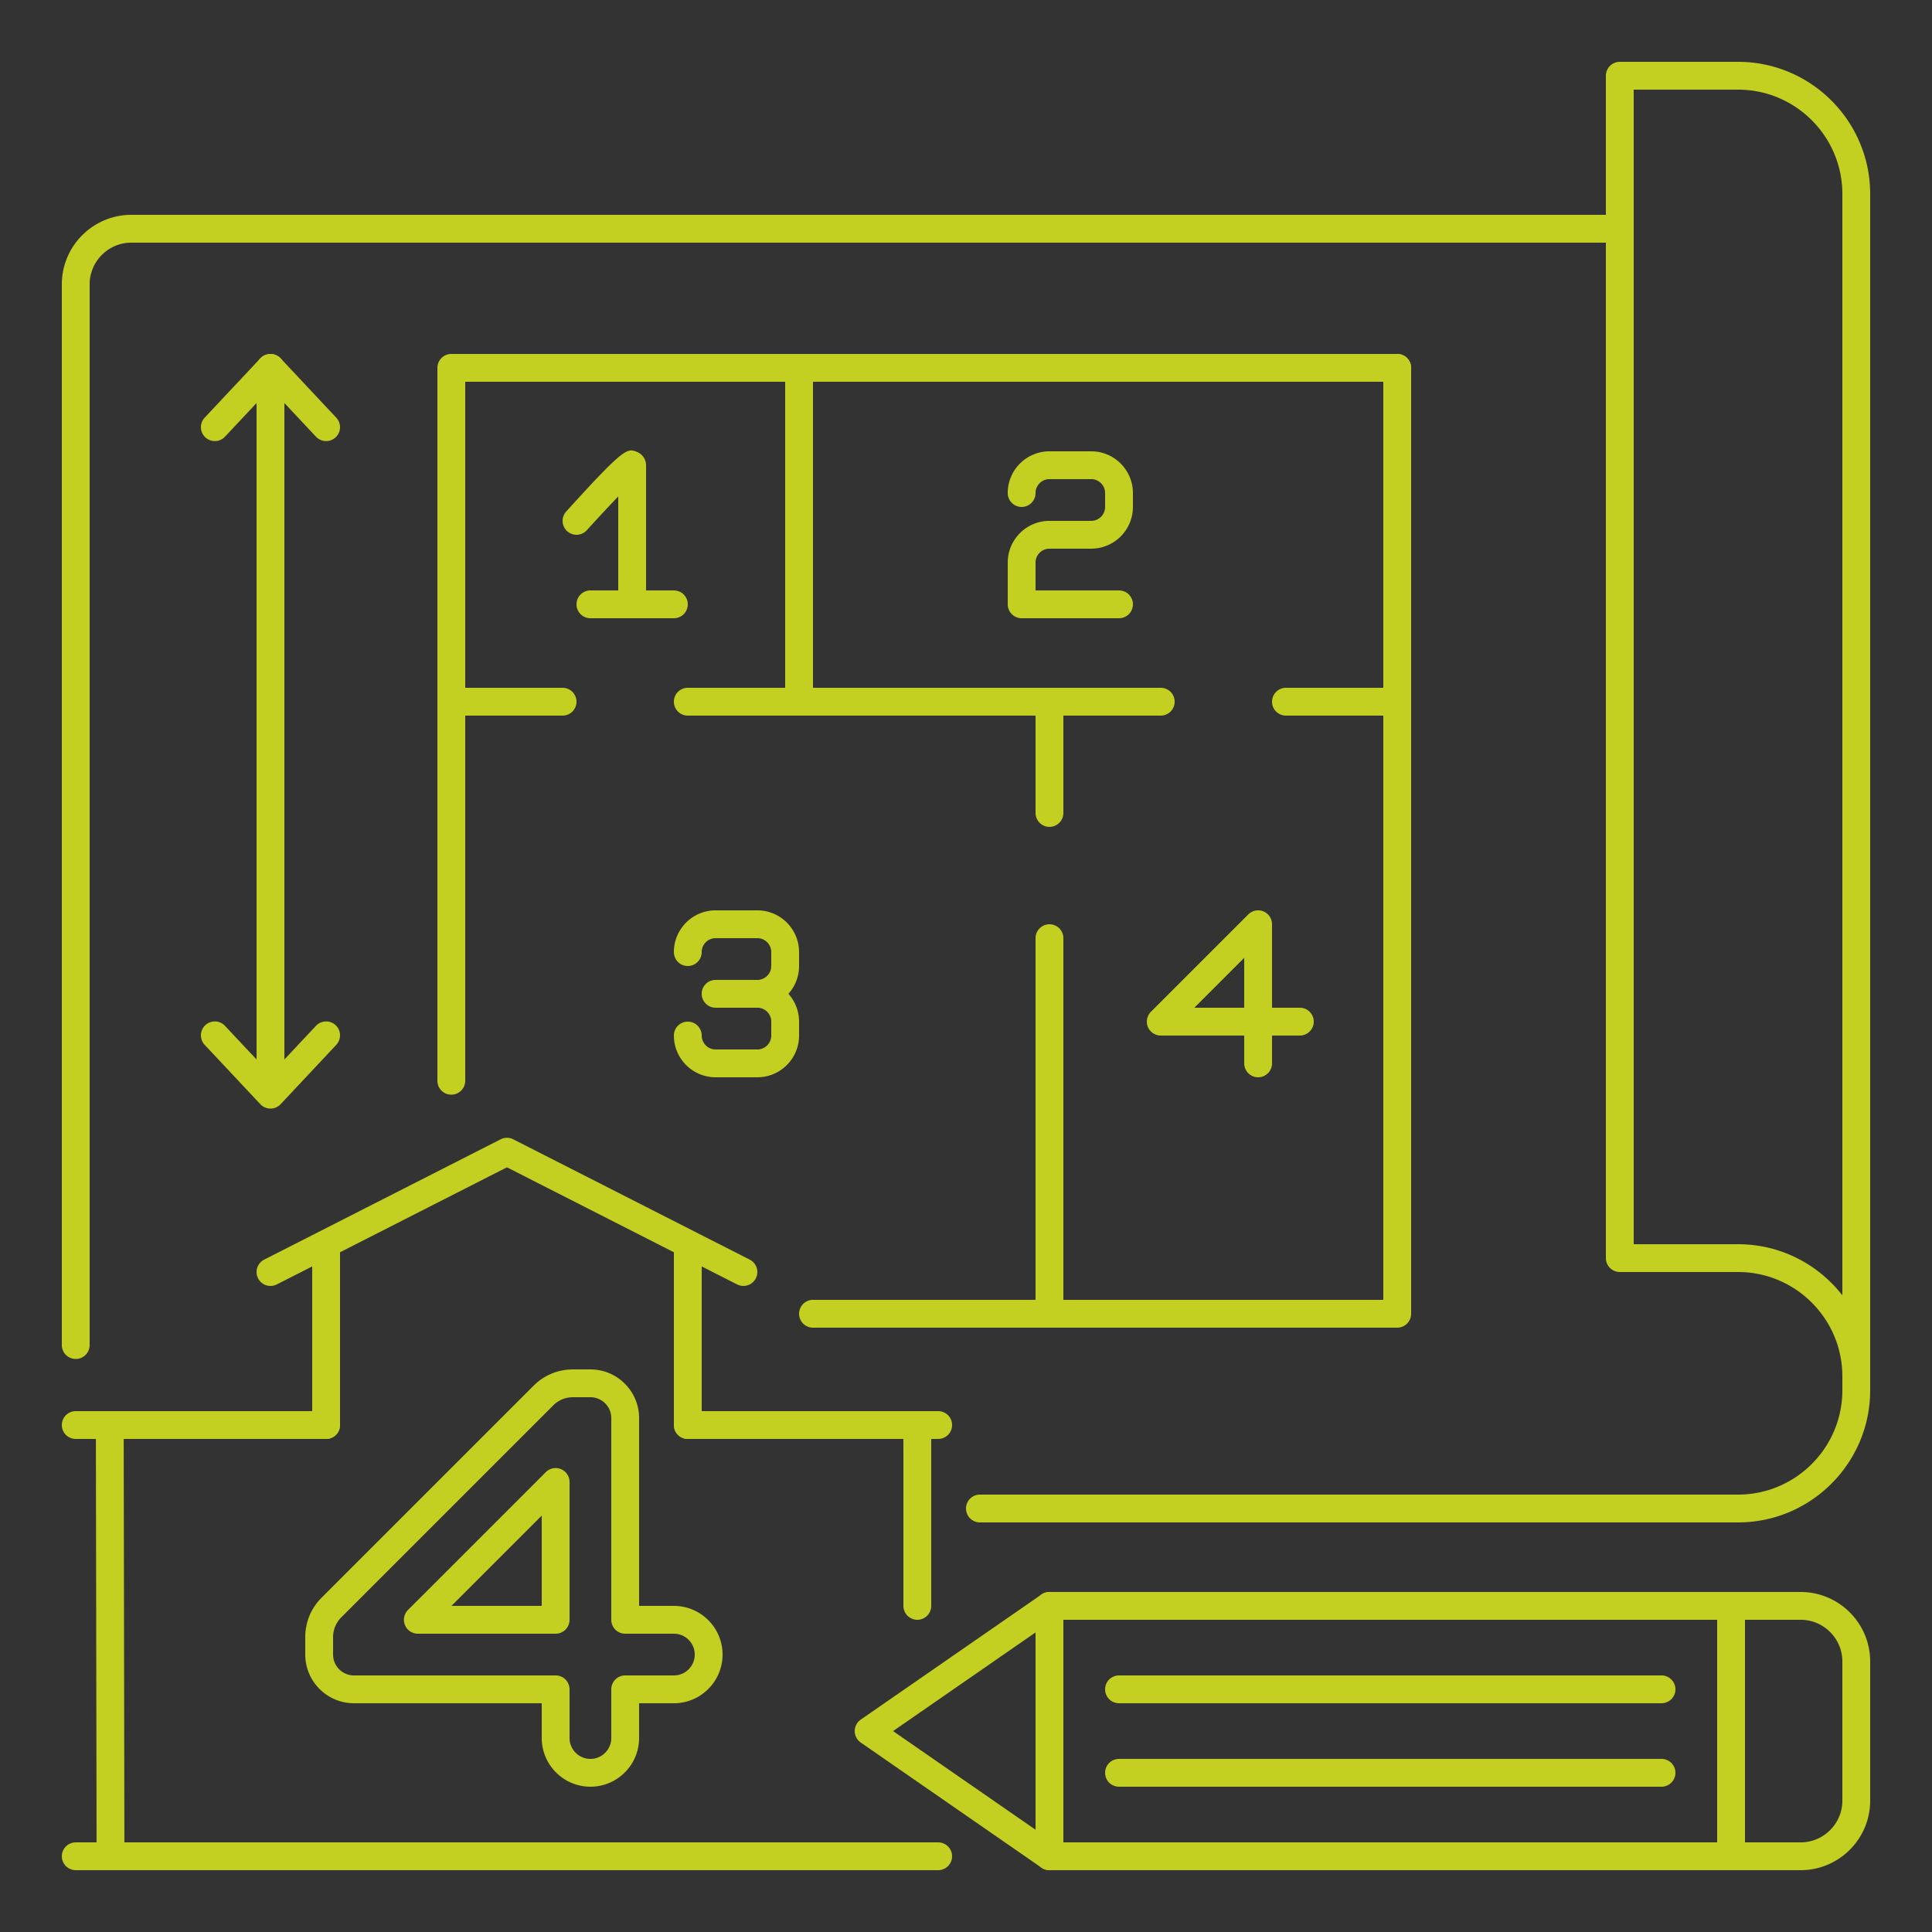 <svg xmlns="http://www.w3.org/2000/svg" version="1.1" xmlns:xlink="http://www.w3.org/1999/xlink" width="512" height="512" x="0" y="0" viewBox="0 0 1500 1500" style="enable-background:new 0 0 512 512" xml:space="preserve" class=""><rect x="0" y="0" width="1500" height="1500" fill="#333333" stroke="none"/><g transform="matrix(1.08,0,0,1.08,-60,-60)"><linearGradient id="a"><stop stop-opacity="1" stop-color="#ffffff" offset="0"></stop><stop stop-opacity="1" stop-color="#ffedd8" offset="0.085"></stop><stop stop-opacity="1" stop-color="#ffd5a7" offset="0.208"></stop><stop stop-opacity="1" stop-color="#ffc17d" offset="0.335"></stop><stop stop-opacity="1" stop-color="#ffb05b" offset="0.462"></stop><stop stop-opacity="1" stop-color="#ffa340" offset="0.591"></stop><stop stop-opacity="1" stop-color="#ff9a2d" offset="0.722"></stop><stop stop-opacity="1" stop-color="#ff9522" offset="0.857"></stop><stop stop-opacity="1" stop-color="#ff931e" offset="1"></stop></linearGradient><radialGradient xlink:href="#a" id="b" cx="-2042.078" cy="1066.607" r="55.145" gradientTransform="matrix(-1.154 0 0 .903 -1716.666 116.613)" gradientUnits="userSpaceOnUse"></radialGradient><radialGradient xlink:href="#a" id="c" cx="-778.48" cy="1066.607" r="57.708" gradientTransform="matrix(1.103 0 0 .903 1058.502 116.613)" gradientUnits="userSpaceOnUse"></radialGradient><path fill="#c3cf21" d="M480 1340c-19.3 0-35.001-15.701-35.001-34.995v-25.008H310c-19.3 0-35.001-15.701-35.001-34.995v-12.576c0-10.679 4.162-20.734 11.717-28.289l152.424-152.424c7.56-7.555 17.604-11.706 28.283-11.706H480c19.3 0 34.995 15.701 34.995 34.995v135.004h25.002c19.3 0 35.001 15.701 35.001 34.995s-15.701 34.995-35.001 34.995h-25.002v25.008c0 19.295-15.695 34.996-34.995 34.996zm-12.577-279.997a19.9 19.9 0 0 0-14.144 5.859l-152.424 152.424c-3.722 3.716-5.859 8.872-5.859 14.139v12.576c0 8.269 6.729 14.998 15.004 14.998h144.997a9.997 9.997 0 0 1 9.999 9.999v35.006c0 8.269 6.729 14.998 15.004 14.998 8.269 0 14.998-6.729 14.998-14.998v-35.006a9.997 9.997 0 0 1 9.999-9.999h35.001c8.275 0 15.004-6.729 15.004-14.998s-6.729-14.998-15.004-14.998h-35.001a9.997 9.997 0 0 1-9.999-9.999v-145.003c0-8.269-6.729-14.998-14.998-14.998zm-12.426 170h-99.066a10 10 0 0 1-9.24-6.171 10.011 10.011 0 0 1 2.17-10.903l99.066-99.072a9.995 9.995 0 0 1 10.897-2.165 10.006 10.006 0 0 1 6.171 9.24v99.072a9.995 9.995 0 0 1-9.998 9.999zm-74.923-19.997h64.924v-64.924z" opacity="1" data-original="#333333" class=""></path><g fill="#333"><path d="M289.997 1089.999a9.997 9.997 0 0 1-9.999-9.999V951.134c0-5.524 4.475-9.999 9.999-9.999s9.999 4.475 9.999 9.999v128.867a9.996 9.996 0 0 1-9.999 9.998zM550.002 1089.999a9.997 9.997 0 0 1-9.999-9.999V951.134c0-5.524 4.475-9.999 9.999-9.999s9.999 4.475 9.999 9.999v128.867a9.997 9.997 0 0 1-9.999 9.998z" fill="#c3cf21" opacity="1" data-original="#333333" class=""></path><path d="M250.002 980.003a9.988 9.988 0 0 1-8.916-5.468c-2.505-4.921-.547-10.936 4.374-13.447l170-86.495a9.998 9.998 0 0 1 9.072 0l170.005 86.495c4.921 2.511 6.88 8.526 4.374 13.447s-8.526 6.863-13.447 4.386l-165.469-84.196-165.462 84.195a9.994 9.994 0 0 1-4.531 1.083zM134.995 1400.003c-5.513 0-9.993-4.464-9.999-9.976l-.53-310.003c-.011-5.524 4.458-10.01 9.982-10.021h.017c5.513 0 9.993 4.464 9.999 9.976l.53 310.003c.011 5.524-4.458 10.01-9.982 10.021h-.017zM715.002 1220.004a9.997 9.997 0 0 1-9.999-9.999V1080c0-5.524 4.475-9.999 9.999-9.999s9.999 4.475 9.999 9.999v130.005a9.996 9.996 0 0 1-9.999 9.999z" fill="#c3cf21" opacity="1" data-original="#333333" class=""></path></g><path fill="url(#a)" d="M730 1080H549.999z" opacity="1" data-original="url(#a)" class=""></path><path fill="#c3cf21" d="M730 1089.999H550.002c-5.524 0-9.999-4.475-9.999-9.999s4.475-9.999 9.999-9.999H730c5.524 0 9.999 4.475 9.999 9.999s-4.475 9.999-9.999 9.999z" opacity="1" data-original="#333333" class=""></path><path fill="url(#a)" d="M109.997 1080h180.001z" opacity="1" data-original="url(#a)" class=""></path><path fill="#c3cf21" d="M289.997 1089.999H109.999c-5.524 0-9.999-4.475-9.999-9.999s4.475-9.999 9.999-9.999h179.998c5.524 0 9.999 4.475 9.999 9.999s-4.475 9.999-9.999 9.999zM730 1400.003H109.999c-5.524 0-9.999-4.475-9.999-9.999s4.475-9.999 9.999-9.999H730c5.524 0 9.999 4.475 9.999 9.999s-4.475 9.999-9.999 9.999z" opacity="1" data-original="#333333" class=""></path><g fill="#333"><path d="M1300.002 1400.003H810a9.997 9.997 0 0 1-9.999-9.999v-179.998a9.997 9.997 0 0 1 9.999-9.999h490.002a9.997 9.997 0 0 1 9.999 9.999v179.998a9.997 9.997 0 0 1-9.999 9.999zm-480.003-19.998h470.004v-160.001H819.999z" fill="#c3cf21" opacity="1" data-original="#333333" class=""></path><path d="M809.989 1400.003a9.926 9.926 0 0 1-5.68-1.774L674.31 1308.23a10.005 10.005 0 0 1 0-16.448l129.999-89.999c4.559-3.158 10.78-1.986 13.916 2.533 3.141 4.542 2.009 10.769-2.533 13.916l-118.12 81.775 118.12 81.775c4.542 3.147 5.674 9.374 2.533 13.916a10.006 10.006 0 0 1-8.236 4.305zM1350.001 1400.003h-49.999a9.997 9.997 0 0 1-9.999-9.999v-179.998a9.997 9.997 0 0 1 9.999-9.999h49.999c27.569 0 49.999 22.43 49.999 49.993v99.998c0 27.575-22.43 50.005-49.999 50.005zm-40-19.998h40c16.544 0 30.002-13.458 30.002-30.007V1250c0-16.538-13.458-29.996-30.002-29.996h-40zM1250.003 1279.996H859.999c-5.524 0-9.999-4.475-9.999-9.999s4.475-9.999 9.999-9.999h390.004c5.524 0 9.999 4.475 9.999 9.999s-4.475 9.999-9.999 9.999zM1250.003 1340H859.999c-5.524 0-9.999-4.475-9.999-9.999s4.475-9.999 9.999-9.999h390.004c5.524 0 9.999 4.475 9.999 9.999s-4.475 9.999-9.999 9.999z" fill="#c3cf21" opacity="1" data-original="#333333" class=""></path></g><g fill="#333"><path d="M249.997 849.998a9.997 9.997 0 0 1-9.999-9.999V320.001c0-5.524 4.475-9.999 9.999-9.999s9.999 4.475 9.999 9.999v519.998c-.001 5.524-4.475 9.999-9.999 9.999z" fill="#c3cf21" opacity="1" data-original="#333333" class=""></path><path d="M289.997 372.651a9.97 9.97 0 0 1-7.293-3.158l-32.708-34.873-32.708 34.873c-3.783 4.029-10.105 4.229-14.133.458-4.028-3.783-4.229-10.11-.452-14.139l40-42.651c3.783-4.04 10.802-4.04 14.585 0l40 42.651c3.777 4.029 3.577 10.356-.452 14.139a9.965 9.965 0 0 1-6.839 2.7zM249.997 852.497a9.985 9.985 0 0 1-7.293-3.158l-40-42.651c-3.777-4.029-3.577-10.356.452-14.139 4.028-3.761 10.35-3.571 14.133.458l32.708 34.873 32.708-34.873c3.783-4.029 10.105-4.218 14.133-.458 4.028 3.783 4.229 10.11.452 14.139l-40 42.651a9.985 9.985 0 0 1-7.293 3.158z" fill="#c3cf21" opacity="1" data-original="#333333" class=""></path></g><g fill="#333"><path d="M1060.001 1009.999H640.006c-5.524 0-9.999-4.475-9.999-9.999s4.475-9.999 9.999-9.999h409.996V330H389.995v502.5c0 5.524-4.475 9.999-9.999 9.999s-9.999-4.475-9.999-9.999V320.001a9.997 9.997 0 0 1 9.999-9.999H1060a9.997 9.997 0 0 1 9.999 9.999V1000c0 5.524-4.475 9.999-9.998 9.999z" fill="#c3cf21" opacity="1" data-original="#333333" class=""></path><path d="M1060.001 570.002h-79.995c-5.524 0-9.999-4.475-9.999-9.999s4.475-9.999 9.999-9.999h69.996V330H640.001v220.004h249.995c5.524 0 9.999 4.475 9.999 9.999s-4.475 9.999-9.999 9.999H630.002a9.997 9.997 0 0 1-9.999-9.999V320.001a9.997 9.997 0 0 1 9.999-9.999h429.999a9.997 9.997 0 0 1 9.999 9.999v240.002c-.001 5.524-4.476 9.999-9.999 9.999zM459.997 570.002h-80.001c-5.524 0-9.999-4.475-9.999-9.999s4.475-9.999 9.999-9.999h80.001a9.997 9.997 0 0 1 9.999 9.999c-.001 5.524-4.475 9.999-9.999 9.999zM810 1009.999a9.997 9.997 0 0 1-9.999-9.999V730.003c0-5.524 4.475-9.999 9.999-9.999s9.999 4.475 9.999 9.999V1000a9.997 9.997 0 0 1-9.999 9.999z" fill="#c3cf21" opacity="1" data-original="#333333" class=""></path><path d="M810 649.991a9.997 9.997 0 0 1-9.999-9.999v-69.991h-250c-5.524 0-9.999-4.475-9.999-9.999s4.475-9.999 9.999-9.999H810a9.997 9.997 0 0 1 9.999 9.999v79.989c0 5.525-4.475 10-9.999 10z" fill="#c3cf21" opacity="1" data-original="#333333" class=""></path></g><path fill="#c3cf21" d="M859.999 500h-69.996a9.997 9.997 0 0 1-9.999-9.999v-30.007c0-16.538 13.458-29.996 29.996-29.996h30.002c5.513 0 9.999-4.486 9.999-9.999V410c0-5.524-4.486-10.01-9.999-10.01H810c-5.513 0-9.999 4.486-9.999 10.01s-4.475 9.999-9.999 9.999-9.999-4.475-9.999-9.999c0-16.549 13.458-30.007 29.996-30.007h30.002c16.538 0 29.996 13.458 29.996 30.007v9.999c0 16.538-13.458 29.996-29.996 29.996H810c-5.513 0-9.999 4.486-9.999 9.999v20.008h59.998c5.524 0 9.999 4.475 9.999 9.999S865.523 500 859.999 500zM600 830h-30.002c-16.538 0-29.996-13.458-29.996-30.007 0-5.524 4.475-9.999 9.999-9.999s9.999 4.475 9.999 9.999 4.486 10.01 9.999 10.01H600c5.513 0 9.999-4.486 9.999-10.01v-9.999c0-5.513-4.486-9.999-9.999-9.999h-30.002c-5.524 0-9.999-4.475-9.999-9.999s4.475-9.999 9.999-9.999H600c5.513 0 9.999-4.486 9.999-9.999v-9.999c0-5.524-4.486-10.01-9.999-10.01h-30.002c-5.513 0-9.999 4.486-9.999 10.01S555.525 750 550.002 750a9.997 9.997 0 0 1-9.999-9.999c0-16.549 13.458-30.007 29.996-30.007H600c16.538 0 29.996 13.458 29.996 30.007V750c0 7.678-2.896 14.686-7.655 19.997 4.759 5.312 7.655 12.32 7.655 19.997v9.999C629.996 816.542 616.538 830 600 830z" opacity="1" data-original="#333333" class=""></path><g fill="#333"><path d="M510.001 500a9.997 9.997 0 0 1-9.999-9.999v-77.557a1189.92 1189.92 0 0 0-22.592 24.271c-3.699 4.084-10.027 4.419-14.122.692-4.095-3.705-4.408-10.032-.697-14.128 41.959-46.322 43.845-45.585 50.875-42.874 3.856 1.484 6.534 5.446 6.534 9.586V490c0 5.525-4.475 10-9.999 10z" fill="#c3cf21" opacity="1" data-original="#333333" class=""></path><path d="M539.997 500H480c-5.524 0-9.999-4.475-9.999-9.999s4.475-9.999 9.999-9.999h59.998a9.997 9.997 0 0 1 9.999 9.999 9.998 9.998 0 0 1-10 9.999zM960.003 830a9.997 9.997 0 0 1-9.999-9.999v-20.008h-60.003a10 10 0 0 1-9.24-6.171 10.011 10.011 0 0 1 2.17-10.903l70.002-70.002c2.868-2.846 7.159-3.716 10.897-2.165s6.171 5.2 6.171 9.24v60.003h19.997c5.524 0 9.999 4.475 9.999 9.999s-4.475 9.999-9.999 9.999h-19.997v20.008a9.995 9.995 0 0 1-9.998 9.999zm-45.859-50.004h35.86V744.13z" fill="#c3cf21" opacity="1" data-original="#333333" class=""></path></g><g fill="#333"><path d="M109.999 1032.496a9.997 9.997 0 0 1-9.999-9.999V259.998c0-27.574 22.43-50.005 49.999-50.005h1070.003c5.524 0 9.999 4.475 9.999 9.999s-4.475 9.999-9.999 9.999H149.999c-16.544 0-30.002 13.458-30.002 30.007v762.499c0 5.524-4.475 9.999-9.998 9.999z" fill="#c3cf21" opacity="1" data-original="#333333" class=""></path><path d="M1305.001 1150.003h-545c-5.524 0-9.999-4.475-9.999-9.999s4.475-9.999 9.999-9.999h545c41.356 0 75.001-33.645 75.001-75.001v-10.01c0-41.356-33.645-75.001-75.001-75.001h-85a9.997 9.997 0 0 1-9.999-9.999V109.996a9.997 9.997 0 0 1 9.999-9.999h85c52.381 0 94.999 42.617 94.999 94.999v860.008c0 52.381-42.617 94.999-94.999 94.999zM1230 949.996h75.001c30.448 0 57.604 14.407 75.001 36.747V194.996c0-41.356-33.645-75.001-75.001-75.001H1230z" fill="#c3cf21" opacity="1" data-original="#333333" class=""></path></g></g></svg>